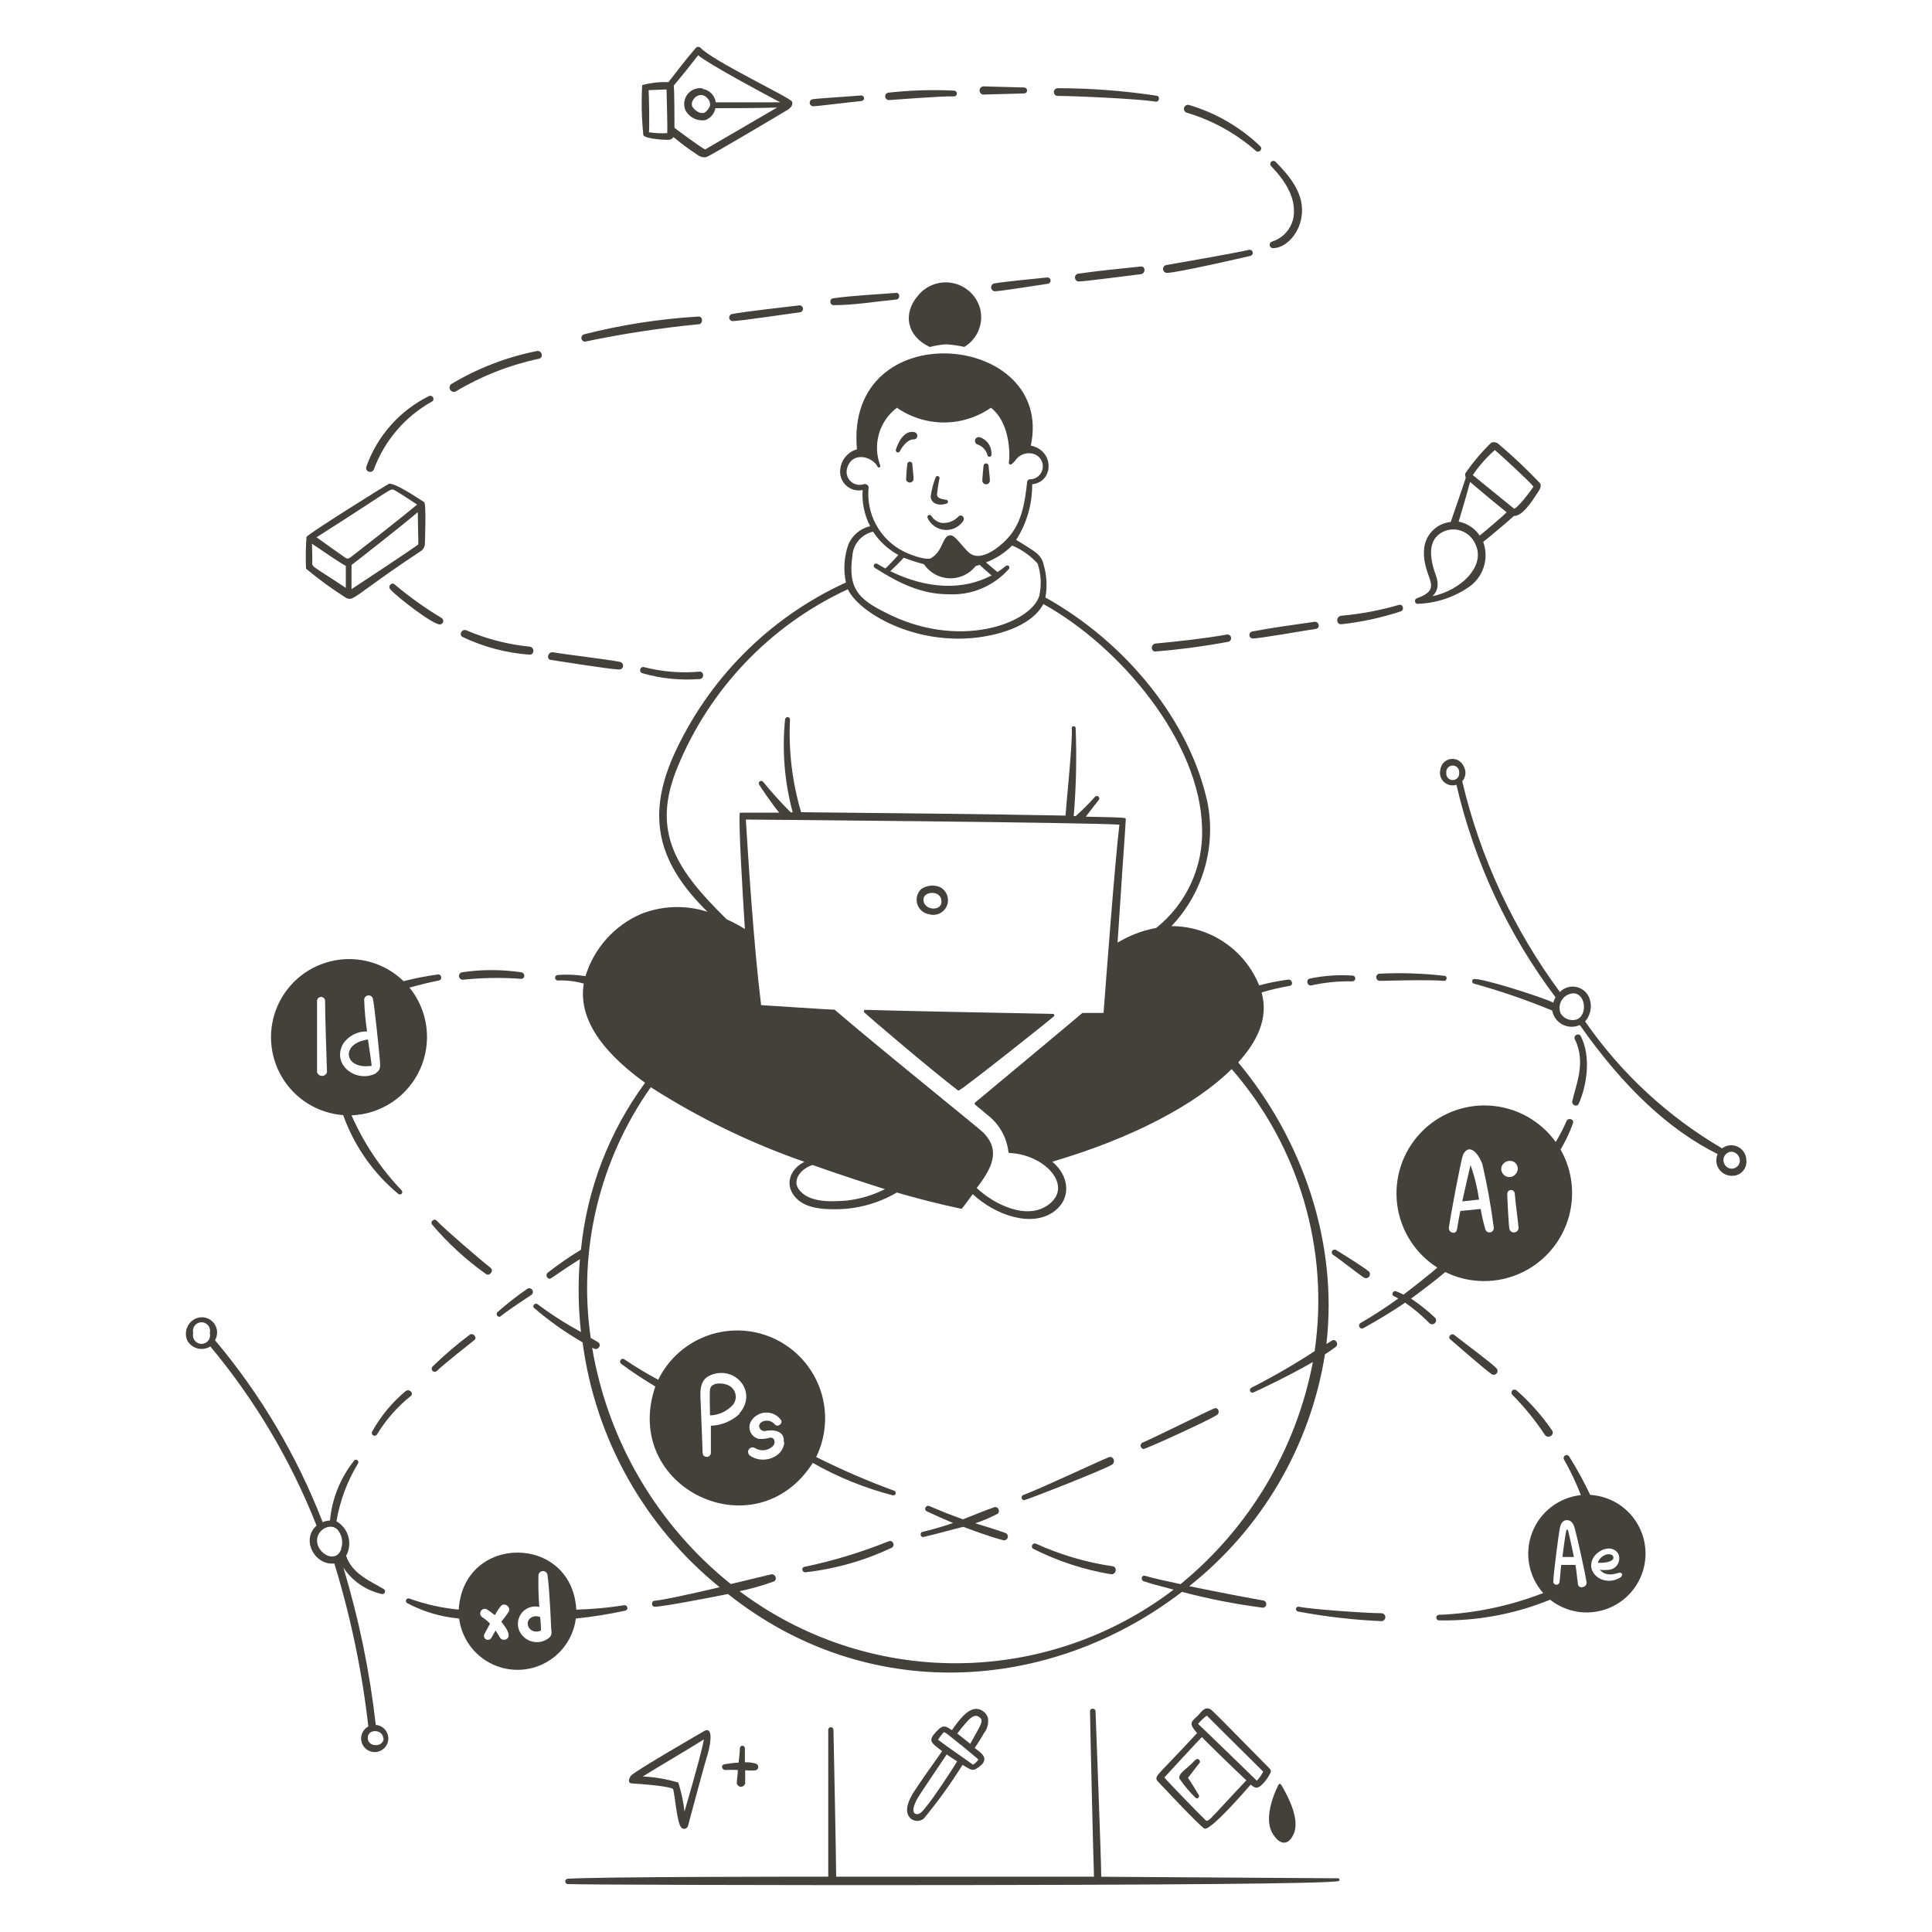 <svg width="396" height="396" viewBox="0 0 396 396" fill="none" xmlns="http://www.w3.org/2000/svg">
<path d="M190.417 187.387C191.141 187.608 191.922 187.548 192.604 187.219C193.286 186.89 193.819 186.316 194.096 185.611C194.374 184.907 194.375 184.123 194.101 183.418C193.826 182.712 193.295 182.136 192.615 181.804C192.002 181.563 191.34 181.473 190.685 181.542C190.031 181.611 189.402 181.836 188.853 182.2C188.436 182.582 188.136 183.075 187.987 183.62C187.838 184.166 187.845 184.742 188.008 185.284C188.172 185.825 188.484 186.31 188.91 186.682C189.336 187.054 189.858 187.298 190.417 187.387ZM189.288 184.338C189.288 182.675 192.595 182.477 192.912 184.338C193.526 186.932 189.189 186.773 189.288 184.338ZM188.1 60.667C185.051 64.251 185.784 68.865 190.575 71.122C191.66 70.842 192.766 70.657 193.882 70.567C195.154 70.651 196.418 70.829 197.664 71.102C198.985 70.308 200.012 69.106 200.59 67.678C201.169 66.249 201.268 64.671 200.871 63.182C200.503 61.887 199.783 60.718 198.792 59.806C197.801 58.894 196.577 58.274 195.256 58.014C193.935 57.754 192.567 57.864 191.304 58.332C190.041 58.8 188.933 59.608 188.1 60.667ZM186.992 95.04C186.968 94.923 186.905 94.818 186.813 94.743C186.721 94.667 186.606 94.626 186.487 94.626C186.368 94.626 186.252 94.667 186.16 94.743C186.068 94.818 186.005 94.923 185.982 95.04C185.835 96.143 185.749 97.254 185.724 98.367C185.776 98.525 185.877 98.663 186.012 98.761C186.147 98.859 186.31 98.911 186.477 98.911C186.644 98.911 186.806 98.859 186.941 98.761C187.076 98.663 187.177 98.525 187.229 98.367C187.328 98.03 186.992 95.377 186.992 95.04ZM202.614 95.397C202.591 95.28 202.528 95.174 202.435 95.099C202.343 95.023 202.228 94.982 202.109 94.982C201.99 94.982 201.874 95.023 201.782 95.099C201.69 95.174 201.627 95.28 201.604 95.397C201.604 95.674 201.267 98.347 201.366 98.723C201.418 98.881 201.519 99.019 201.654 99.117C201.789 99.215 201.952 99.268 202.119 99.268C202.286 99.268 202.448 99.215 202.583 99.117C202.718 99.019 202.819 98.881 202.871 98.723C202.97 98.347 202.614 95.694 202.614 95.397ZM187.13 88.526C184.754 88.328 183.665 92.011 183.626 92.169C183.591 92.282 183.604 92.404 183.659 92.508C183.715 92.612 183.81 92.689 183.923 92.724C184.035 92.758 184.157 92.746 184.261 92.69C184.365 92.634 184.443 92.539 184.477 92.427C184.596 92.129 185.863 89.971 187.348 90.05C188.1 90.11 188.477 88.625 187.13 88.526ZM203.208 92.704C203.171 92.006 202.922 91.336 202.494 90.784C202.066 90.232 201.479 89.824 200.812 89.615C200.612 89.562 200.4 89.591 200.222 89.695C200.044 89.799 199.914 89.97 199.862 90.169C199.809 90.369 199.838 90.581 199.942 90.759C200.046 90.938 200.216 91.067 200.416 91.12C200.903 91.293 201.338 91.584 201.684 91.968C202.03 92.352 202.275 92.816 202.396 93.317C202.428 93.425 202.5 93.516 202.599 93.57C202.697 93.624 202.813 93.636 202.921 93.605C203.028 93.573 203.119 93.5 203.173 93.402C203.227 93.303 203.239 93.188 203.208 93.08C203.208 93.08 203.247 92.862 203.208 92.704ZM194.04 103.217C194.12 103.191 194.189 103.141 194.238 103.073C194.286 103.006 194.313 102.925 194.313 102.841C194.313 102.758 194.286 102.677 194.238 102.609C194.189 102.541 194.12 102.491 194.04 102.465C193.13 102.287 192.06 102.227 192.06 101.336C192.165 100.225 192.337 99.121 192.575 98.03C192.586 97.931 192.562 97.832 192.506 97.75C192.451 97.668 192.368 97.609 192.272 97.583C192.177 97.556 192.075 97.565 191.985 97.607C191.896 97.649 191.824 97.722 191.783 97.812C191.291 99.089 190.945 100.417 190.754 101.772C190.793 102.96 192.06 103.851 194.04 103.217ZM196.515 105.811C196.08 106.283 195.544 106.652 194.949 106.892C194.353 107.131 193.711 107.236 193.07 107.197C192.631 107.124 192.212 106.959 191.84 106.713C191.468 106.468 191.152 106.147 190.912 105.772C190.857 105.669 190.763 105.593 190.652 105.56C190.541 105.526 190.42 105.538 190.318 105.593C190.216 105.649 190.139 105.742 190.106 105.854C190.072 105.965 190.085 106.085 190.14 106.187C190.456 106.874 190.953 107.462 191.576 107.89C192.199 108.318 192.927 108.569 193.681 108.618C194.436 108.667 195.189 108.511 195.862 108.167C196.535 107.822 197.103 107.303 197.505 106.663C197.763 106.009 197.05 105.336 196.515 105.811ZM196.298 223.463C196.347 223.497 196.406 223.515 196.466 223.515C196.526 223.515 196.585 223.497 196.634 223.463C198.753 222.136 214.692 209.464 215.999 208.336C216.042 208.295 216.073 208.243 216.086 208.185C216.099 208.127 216.095 208.067 216.074 208.011C216.053 207.956 216.015 207.908 215.966 207.874C215.918 207.84 215.86 207.822 215.801 207.821C215.801 207.821 183.131 207.187 177.369 206.989C177.032 206.989 176.973 207.346 177.151 207.504C178.2 208.534 190.853 219.285 196.298 223.463ZM265.122 375.982C266.607 372.953 263.835 367.864 262.588 365.805C262.564 365.755 262.526 365.713 262.478 365.683C262.431 365.653 262.376 365.638 262.321 365.638C262.265 365.638 262.21 365.653 262.163 365.683C262.116 365.713 262.078 365.755 262.053 365.805C261.044 367.785 258.925 372.973 260.945 375.962C262.311 378.18 264.053 378.339 265.122 375.982ZM144.54 354.697C144.342 354.816 129.849 363.152 129.294 364.003C128.74 364.855 128.76 365.488 129.512 365.548C135.452 365.924 137.729 366.419 137.967 366.696C138.343 368.023 138.759 373.408 139.551 374.478C139.635 374.609 139.756 374.714 139.898 374.779C140.041 374.844 140.199 374.866 140.354 374.843C140.509 374.82 140.654 374.753 140.771 374.649C140.889 374.546 140.974 374.41 141.016 374.26C141.848 371.131 144.461 361.39 144.976 359.786C145.491 358.182 146.362 354.044 144.54 354.697ZM144.263 356.559C144.065 357.865 143.115 361.647 140.303 371.309C140.071 369.294 139.646 367.305 139.036 365.37C136.667 364.661 134.22 364.242 131.75 364.122C135.828 361.588 140.105 359.152 144.204 356.559H144.263ZM154.777 362.875C154.94 362.859 155.092 362.789 155.209 362.674C155.326 362.56 155.4 362.408 155.418 362.246C155.437 362.083 155.399 361.92 155.311 361.782C155.223 361.644 155.091 361.54 154.935 361.489C154.203 361.275 153.441 361.181 152.678 361.211V358.34C152.678 358.204 152.624 358.073 152.527 357.977C152.431 357.88 152.3 357.826 152.163 357.826C152.027 357.826 151.896 357.88 151.799 357.977C151.703 358.073 151.649 358.204 151.649 358.34C151.649 359.37 151.47 360.32 151.391 361.291C150.461 361.291 149.53 361.469 148.56 361.608C147.59 361.746 148.005 362.855 148.718 362.796C149.556 362.746 150.395 362.746 151.233 362.796C151.233 363.667 151.055 364.597 151.015 365.488C151.046 365.694 151.15 365.882 151.308 366.018C151.466 366.154 151.668 366.229 151.876 366.229C152.085 366.229 152.286 366.154 152.444 366.018C152.602 365.882 152.706 365.694 152.738 365.488V362.855C153.416 362.905 154.097 362.912 154.777 362.875ZM202.475 352.044C202.306 351.546 201.991 351.109 201.571 350.792C201.15 350.474 200.645 350.289 200.119 350.262C198.297 350.262 196.595 352.5 195.149 354.578H195.011C193.605 353.589 193.169 353.589 191.862 354.974C190.12 356.855 190.853 357.192 193.11 358.934C191.585 361.053 187.744 366.518 187.17 367.508C186.596 368.498 184.913 371.29 186.774 372.834C187.156 373.108 187.618 373.246 188.088 373.228C188.557 373.21 189.007 373.037 189.368 372.735C192.243 369.248 194.889 365.577 197.288 361.746C199.268 362.934 199.426 363.172 200.97 361.904C201.195 361.758 201.382 361.562 201.52 361.333C201.657 361.103 201.74 360.845 201.762 360.578C201.762 359.608 200.594 358.934 199.782 358.281C200.475 357.271 201.089 356.301 201.644 355.291C202.011 354.844 202.276 354.321 202.42 353.76C202.564 353.199 202.582 352.613 202.475 352.044ZM196.218 355.311C196.874 354.424 197.575 353.572 198.317 352.757C199.287 351.707 200 351.45 200.654 351.905C201.762 352.638 201.149 353.292 198.872 357.43L196.218 355.311ZM187.803 371.824C186.675 371.567 187.407 369.844 187.942 368.815C188.477 367.785 192.496 361.964 194.04 359.608C194.654 360.043 195.684 360.716 196.179 361.013C194.832 363.31 191.011 368.934 190.239 369.805C189.467 370.676 188.754 372.042 187.803 371.824ZM193.446 355.034L193.763 355.153C194.08 355.271 200.535 360.538 200.535 360.657C200.247 361.084 199.868 361.442 199.426 361.706C198.674 361.112 194.001 357.944 192.258 356.578C192.621 356.039 193.018 355.523 193.446 355.034ZM237.125 364.914C237.125 364.914 246.114 374.557 246.906 374.814C248.233 375.171 255.401 366.894 256.351 365.785C257.282 366.577 257.757 366.716 258.806 365.666C259.455 364.988 259.996 364.213 260.41 363.37C260.479 363.239 260.505 363.09 260.484 362.944C260.462 362.798 260.395 362.663 260.291 362.558C250.213 352.341 248.411 350.44 247.995 350.282C246.689 349.728 246.015 351.331 245.243 351.905C244.174 352.935 243.6 353.252 245.362 355.232C237.323 363.944 236.69 363.884 237.125 364.914ZM245.6 353.291C246.127 352.683 246.718 352.132 247.362 351.648C247.362 351.648 253.302 357.588 258.925 363.132C258.565 363.803 258.127 364.427 257.618 364.993C257.4 364.775 245.916 353.628 245.52 353.291H245.6ZM255.5 364.874C246.867 374.022 247.738 373.666 246.827 372.794C246.293 372.339 239.66 365.508 238.65 364.34C239.363 363.548 245.936 356.42 246.372 356.024C246.273 356.103 254.074 363.647 255.42 364.874H255.5Z" fill="#44403C"/>
<path d="M245.045 360.697C243.065 362.796 241.52 363.409 241.738 364.538C242.705 365.971 243.82 367.298 245.065 368.498C245.141 368.56 245.235 368.594 245.333 368.596C245.431 368.598 245.527 368.566 245.605 368.506C245.682 368.447 245.738 368.363 245.762 368.268C245.786 368.173 245.778 368.073 245.738 367.983C245.738 367.983 244.174 365.31 243.501 364.419C243.659 364.221 245.342 361.964 245.797 361.449C245.897 361.349 245.953 361.214 245.953 361.073C245.953 360.932 245.897 360.797 245.797 360.697C245.698 360.597 245.562 360.541 245.421 360.541C245.28 360.541 245.145 360.597 245.045 360.697Z" fill="#44403C"/>
<path d="M274.269 384.991L225.72 384.675C225.72 381.289 224.631 353.173 224.551 350.777C224.551 350.044 223.383 350.044 223.423 350.777C223.423 352.757 224.136 382.813 224.235 384.655H171.388C171.388 381.447 170.874 356.281 170.834 354.559C170.834 354.417 170.778 354.281 170.677 354.181C170.577 354.08 170.441 354.024 170.299 354.024C170.158 354.024 170.022 354.08 169.921 354.181C169.821 354.281 169.765 354.417 169.765 354.559V384.655C165.646 384.655 122.245 384.655 116.305 385.09C116.178 385.115 116.064 385.182 115.982 385.282C115.9 385.381 115.855 385.506 115.855 385.635C115.855 385.764 115.9 385.889 115.982 385.988C116.064 386.087 116.178 386.155 116.305 386.179C121.591 386.417 269.517 386.694 274.368 385.566C274.432 385.541 274.486 385.495 274.52 385.435C274.554 385.375 274.566 385.306 274.555 385.238C274.543 385.17 274.508 385.108 274.456 385.064C274.404 385.019 274.338 384.993 274.269 384.991ZM131.868 27.72C132.323 28.512 136.956 28.77 137.372 28.611C137.645 28.515 137.881 28.335 138.045 28.096C139.616 29.406 141.262 30.623 142.975 31.74C143.22 31.937 143.503 32.081 143.806 32.163C144.11 32.245 144.427 32.263 144.738 32.215C145.569 31.977 161.191 22.671 161.429 22.513C162.459 21.879 162.478 21.246 162.34 20.83C162.043 20.018 146.084 12.534 143.53 9.742C143.456 9.688 143.372 9.65 143.283 9.629C143.194 9.608 143.102 9.604 143.012 9.619C142.922 9.634 142.835 9.666 142.758 9.715C142.68 9.763 142.613 9.826 142.56 9.9C140.58 12.177 138.817 14.514 137.016 16.83C135.201 16.774 133.388 16.974 131.63 17.424C131.436 20.857 131.515 24.3 131.868 27.72ZM145.47 21.78C145.268 22.333 144.884 22.801 144.381 23.107C143.391 23.443 142.401 22.513 142.065 22.097C140.976 20.83 143.451 18.137 145.094 20.256C145.299 20.47 145.443 20.736 145.509 21.025C145.575 21.315 145.562 21.617 145.47 21.899V21.78ZM144.045 18.117C143.452 18.013 142.842 18.076 142.283 18.298C141.724 18.52 141.238 18.893 140.878 19.376C140.519 19.858 140.301 20.431 140.248 21.031C140.195 21.63 140.31 22.232 140.58 22.77C140.984 23.435 141.575 23.966 142.279 24.297C142.983 24.628 143.77 24.745 144.54 24.631C145.071 24.437 145.544 24.11 145.911 23.679C146.279 23.249 146.529 22.732 146.638 22.176C148.816 22.176 156.301 22.176 159.291 22.038L144.54 30.631C143.708 30.274 138.837 26.671 138.243 26.196C138.243 25.107 138.243 18.592 138.105 17.543C139.768 15.563 141.471 13.444 143.094 11.326C145.51 13.306 156.657 19.246 159.924 20.968H146.698C146.612 20.287 146.306 19.652 145.828 19.159C145.349 18.666 144.723 18.342 144.045 18.236V18.117ZM132.957 18.474L136.62 18.335C136.62 18.949 136.857 26.255 136.758 27.285C135.508 27.367 134.253 27.307 133.016 27.106C133.135 25.74 133.036 20.137 132.957 18.592V18.474ZM70.963 122.562C71.171 122.682 71.406 122.745 71.646 122.745C71.886 122.745 72.121 122.682 72.329 122.562C73.893 121.79 77.002 119.077 86.07 113.078C86.336 112.933 86.566 112.73 86.741 112.483C86.916 112.235 87.032 111.951 87.08 111.652C87.08 111.652 87.417 103.198 86.941 102.921C85.417 101.97 81.001 98.961 79.734 99.159C79.576 99.159 62.865 109.573 62.825 110.068C62.66 112.229 62.626 114.398 62.726 116.563C65.338 118.74 68.089 120.744 70.963 122.562ZM63.934 111.435C65.458 112.464 69.715 115.395 70.884 115.989V120.503C63.478 115.553 63.954 116.385 64.013 114.919C64.033 114.108 63.973 112.207 63.934 111.435ZM71.695 114.345C71.569 114.438 71.417 114.489 71.26 114.489C71.103 114.489 70.95 114.438 70.824 114.345C70.507 114.147 66.072 110.979 64.884 110.128C80.447 100.228 79.893 100.109 80.724 100.406C81.12 100.564 82.981 101.752 85.496 103.416C82.526 105.95 71.992 114.147 71.695 114.345ZM85.555 111.712C85.14 112.108 74.428 119.216 72.052 120.76V115.81C73.458 114.741 82.744 107.455 85.635 104.98C85.714 111.514 85.833 111.514 85.654 111.712H85.555ZM290.426 123.77C294.124 123.684 297.721 122.551 300.801 120.503C302.338 119.535 303.495 118.068 304.079 116.349C304.662 114.63 304.638 112.762 304.009 111.058C305.316 110.068 309.493 106.524 310.305 105.752C311.988 105.851 313.948 102.861 314.998 101.238C315.433 100.564 316.008 99.871 315.711 99.099C313.038 96.27 310.208 93.593 307.236 91.08C307.037 90.87 306.78 90.725 306.497 90.665C306.214 90.605 305.919 90.632 305.652 90.744C303.68 92.655 301.903 94.758 300.346 97.02C300.277 97.313 300.312 97.621 300.445 97.891C300.445 98.03 297.693 106.009 297.356 106.98C295.874 107.129 294.498 107.816 293.488 108.91C292.478 110.004 291.903 111.431 291.871 112.92C291.634 118.701 296.208 120.562 290.248 122.701C290.165 122.772 290.102 122.863 290.065 122.965C290.028 123.068 290.018 123.178 290.036 123.286C290.054 123.393 290.099 123.494 290.167 123.579C290.236 123.664 290.325 123.73 290.426 123.77ZM301.87 97.377C303.157 95.487 304.673 93.764 306.385 92.248C307.454 93.1 313.632 98.802 314.305 99.733C313.81 100.584 311.038 104.188 310.345 104.267C310.285 104.208 302.128 97.614 301.87 97.377ZM303.296 109.771C302.287 108.292 300.737 107.268 298.98 106.92C299.376 105.594 300.821 100.743 301.316 98.782C302.821 100.069 306.543 103.198 308.82 105C307.929 105.891 304.563 108.762 303.296 109.771ZM293.594 122.206C295.138 120.8 294.762 118.959 294.049 117.196C292.782 113.236 293.158 110.682 295.277 109.276C295.824 108.93 296.434 108.695 297.073 108.587C297.711 108.479 298.365 108.499 298.995 108.647C299.626 108.794 300.221 109.066 300.745 109.446C301.269 109.826 301.712 110.307 302.049 110.86C305.177 115.791 299.316 121.077 293.594 122.206ZM166.636 21.78C167.448 21.78 172.2 21.166 176.536 20.711C176.689 20.711 176.835 20.651 176.942 20.543C177.05 20.435 177.111 20.289 177.111 20.137C177.111 19.985 177.05 19.838 176.942 19.731C176.835 19.623 176.689 19.563 176.536 19.563C174.913 19.721 167.29 20.176 166.458 20.355C166.298 20.408 166.16 20.516 166.07 20.659C165.98 20.802 165.942 20.972 165.963 21.14C165.984 21.308 166.063 21.464 166.185 21.581C166.308 21.697 166.468 21.768 166.636 21.78ZM182.16 20.513C182.694 20.513 193.208 19.642 195.525 19.761C196.297 19.761 196.356 18.632 195.525 18.573C190.999 18.352 186.463 18.498 181.962 19.008C181.791 19.064 181.644 19.178 181.549 19.331C181.453 19.483 181.413 19.664 181.437 19.843C181.46 20.021 181.545 20.186 181.677 20.308C181.809 20.431 181.98 20.503 182.16 20.513ZM201.484 19.384L210.018 19.147C210.16 19.121 210.288 19.047 210.38 18.936C210.472 18.826 210.522 18.687 210.522 18.543C210.522 18.399 210.472 18.26 210.38 18.15C210.288 18.039 210.16 17.965 210.018 17.939L201.524 17.701C201.322 17.727 201.136 17.825 201 17.976C200.863 18.127 200.786 18.322 200.781 18.526C200.776 18.729 200.844 18.928 200.974 19.085C201.103 19.243 201.284 19.349 201.484 19.384ZM216.81 19.662C220.453 19.662 233.6 20.275 236.808 20.83C237.6 20.988 237.877 19.761 237.085 19.622C230.368 18.601 223.584 18.084 216.79 18.078C216.58 18.08 216.379 18.166 216.233 18.317C216.086 18.467 216.005 18.669 216.008 18.88C216.01 19.09 216.096 19.29 216.247 19.437C216.397 19.583 216.6 19.664 216.81 19.662ZM243.203 23.087C248.445 24.637 253.288 27.306 257.4 30.908C258.033 31.482 258.924 30.552 258.31 29.977C254.157 25.999 249.103 23.084 243.579 21.483C243.379 21.465 243.18 21.519 243.017 21.636C242.854 21.754 242.739 21.926 242.693 22.121C242.647 22.317 242.674 22.522 242.767 22.7C242.861 22.877 243.016 23.015 243.203 23.087ZM260.766 49.5C260.601 49.54 260.458 49.639 260.361 49.778C260.265 49.916 260.222 50.085 260.242 50.253C260.261 50.421 260.341 50.576 260.467 50.689C260.592 50.802 260.755 50.865 260.924 50.866C263.538 50.866 266.607 47.817 266.864 43.6C267.121 39.382 264.231 35.997 261.459 33.165C261.34 33.044 261.179 32.975 261.01 32.974C260.841 32.972 260.678 33.037 260.558 33.155C260.437 33.273 260.368 33.435 260.366 33.604C260.364 33.773 260.43 33.935 260.548 34.056C263.676 37.303 265.201 40.273 265.221 43.164C265.273 44.562 264.866 45.939 264.061 47.083C263.257 48.228 262.099 49.077 260.766 49.5ZM239.164 55.935C241.144 55.935 254.192 52.945 256.35 52.431C256.501 52.381 256.628 52.276 256.705 52.137C256.783 51.998 256.805 51.834 256.768 51.68C256.73 51.525 256.636 51.39 256.503 51.302C256.371 51.214 256.21 51.178 256.053 51.203C253.103 51.876 242.688 53.698 239.025 54.331C238.833 54.374 238.662 54.485 238.546 54.643C238.429 54.802 238.374 54.998 238.391 55.194C238.408 55.39 238.496 55.574 238.638 55.71C238.78 55.846 238.967 55.926 239.164 55.935ZM233.798 54.628C229.581 55.084 225.165 55.48 220.908 56.113C220.729 56.167 220.574 56.281 220.469 56.435C220.364 56.59 220.316 56.776 220.332 56.962C220.349 57.148 220.429 57.323 220.559 57.457C220.689 57.591 220.861 57.676 221.047 57.697C222.255 57.697 231.917 56.43 233.857 56.193C234.867 56.054 234.808 54.49 233.798 54.628ZM203.94 59.697C205.088 59.697 213.008 58.41 214.849 58.153C215.004 58.114 215.139 58.02 215.229 57.889C215.319 57.757 215.358 57.597 215.338 57.439C215.319 57.281 215.242 57.136 215.123 57.03C215.004 56.925 214.85 56.866 214.691 56.866C212.275 57.143 206.157 57.678 203.781 58.093C203.588 58.137 203.417 58.249 203.301 58.41C203.184 58.571 203.131 58.768 203.151 58.965C203.17 59.163 203.261 59.346 203.406 59.481C203.552 59.616 203.741 59.693 203.94 59.697ZM170.893 62.548C175.131 62.548 179.467 61.796 183.664 61.4C184.536 61.4 184.536 59.955 183.664 60.034C179.447 60.37 175.032 60.549 170.775 61.143C169.923 61.242 170.022 62.548 170.893 62.548ZM150.024 64.37C149.85 64.411 149.697 64.514 149.594 64.66C149.491 64.806 149.445 64.985 149.465 65.163C149.484 65.34 149.568 65.505 149.7 65.625C149.832 65.745 150.004 65.813 150.183 65.815C151.529 65.815 162.399 64.212 164.043 63.994C164.216 63.953 164.367 63.849 164.468 63.702C164.568 63.556 164.61 63.377 164.585 63.2C164.56 63.024 164.471 62.864 164.334 62.751C164.197 62.637 164.022 62.579 163.845 62.588C161.251 62.905 152.222 63.915 150.024 64.37ZM119.869 70.033C127.553 68.42 135.319 67.231 143.134 66.469C144.163 66.469 144.124 64.786 143.134 64.885C135.222 65.356 127.372 66.576 119.691 68.528C119.52 68.583 119.374 68.695 119.278 68.846C119.181 68.996 119.14 69.176 119.161 69.354C119.182 69.531 119.264 69.696 119.393 69.82C119.522 69.944 119.69 70.019 119.869 70.033ZM93.376 80.25C98.656 77.086 104.423 74.818 110.444 73.537C111.493 73.32 111.078 71.736 110.048 71.953C103.848 73.184 97.907 75.475 92.485 78.725C92.316 78.858 92.2 79.048 92.159 79.259C92.118 79.471 92.156 79.69 92.265 79.876C92.374 80.063 92.546 80.203 92.751 80.272C92.955 80.34 93.177 80.332 93.376 80.25ZM76.645 96.169C78.831 90.283 83.043 85.369 88.525 82.309C89.258 81.913 88.644 80.824 87.892 81.2C81.922 84.167 77.337 89.335 75.101 95.614C74.725 96.723 76.269 97.159 76.645 96.169ZM80.962 119.85C80.368 119.176 79.417 120.107 79.972 120.76C81.358 122.364 88.664 127.987 90.149 127.987C90.305 127.986 90.456 127.934 90.579 127.838C90.702 127.743 90.791 127.61 90.831 127.46C90.872 127.309 90.862 127.149 90.803 127.005C90.744 126.861 90.64 126.74 90.505 126.661C87.147 124.65 83.955 122.372 80.962 119.85ZM108.563 132.541C104.094 132.1 99.719 130.971 95.594 129.195C94.683 128.799 93.931 130.146 94.861 130.581C99.148 132.612 103.773 133.834 108.504 134.185C109.593 134.244 109.593 132.66 108.563 132.541ZM112.86 135.254C115.156 135.591 124.522 137.115 126.898 137.234C127.095 137.24 127.286 137.172 127.436 137.044C127.586 136.916 127.682 136.737 127.707 136.542C127.732 136.346 127.683 136.149 127.57 135.988C127.457 135.826 127.288 135.713 127.096 135.67C124.819 135.195 115.533 134.086 113.236 133.69C112.305 133.67 111.929 135.096 112.86 135.254ZM143.371 137.67C139.53 138.011 135.659 137.689 131.927 136.719C131.772 136.702 131.615 136.74 131.486 136.828C131.357 136.916 131.263 137.047 131.222 137.198C131.182 137.349 131.196 137.51 131.264 137.651C131.331 137.792 131.447 137.904 131.59 137.967C135.444 139.089 139.47 139.499 143.47 139.174C144.361 139.075 144.342 137.61 143.371 137.67ZM274.962 127.948C279.089 127.496 283.157 126.613 287.1 125.314C287.931 125.037 287.575 123.73 286.723 123.988C282.877 125.106 278.932 125.848 274.942 126.205C273.794 126.324 273.814 128.047 274.962 127.948ZM256.588 129.453C256.428 129.504 256.291 129.608 256.199 129.748C256.107 129.887 256.065 130.055 256.082 130.221C256.098 130.388 256.171 130.544 256.288 130.664C256.405 130.783 256.56 130.859 256.726 130.878C258.172 130.878 268.052 129.136 269.735 128.898C270.705 128.72 270.329 127.314 269.398 127.453C264.29 128.185 260.488 128.7 256.588 129.453ZM251.46 130.066C246.529 130.938 241.56 131.452 236.847 131.908C235.818 132.027 235.857 133.611 236.847 133.531C241.835 133.13 246.798 132.469 251.717 131.551C251.814 131.534 251.908 131.499 251.991 131.446C252.075 131.393 252.147 131.324 252.204 131.243C252.261 131.162 252.302 131.071 252.324 130.974C252.345 130.878 252.348 130.778 252.331 130.68C252.314 130.583 252.278 130.489 252.225 130.406C252.172 130.322 252.103 130.25 252.022 130.193C251.941 130.136 251.85 130.095 251.754 130.074C251.657 130.052 251.557 130.049 251.46 130.066ZM106.801 200.634C107.672 200.634 107.712 199.406 106.801 199.287C102.784 198.689 98.7 198.689 94.683 199.287C94.493 199.329 94.326 199.441 94.215 199.601C94.104 199.762 94.057 199.958 94.085 200.15C94.112 200.343 94.212 200.519 94.363 200.641C94.514 200.764 94.707 200.825 94.901 200.812C98.854 200.399 102.837 200.34 106.801 200.634ZM282.605 199.584C282.441 199.636 282.299 199.742 282.204 199.886C282.108 200.029 282.065 200.201 282.081 200.373C282.098 200.544 282.172 200.705 282.293 200.828C282.413 200.951 282.572 201.029 282.744 201.049C282.942 201.049 293.376 200.752 295.891 201.049C296.564 201.148 296.782 200.119 296.109 200.02C291.628 199.497 287.11 199.351 282.605 199.584ZM277.2 201.148C277.357 201.148 277.508 201.086 277.62 200.974C277.731 200.863 277.794 200.712 277.794 200.554C277.794 200.397 277.731 200.246 277.62 200.134C277.508 200.023 277.357 199.96 277.2 199.96C274.281 199.771 271.351 199.977 268.488 200.574C267.636 200.752 267.874 202 268.686 202C271.478 201.37 274.338 201.084 277.2 201.148ZM322.264 225.72C322.106 226.512 323.254 227.007 323.591 226.235C325.294 222.394 326.145 216.513 324.007 212.375C323.591 211.583 322.403 212.256 322.799 213.048C325.195 217.8 322.898 222.651 322.264 225.72ZM83.16 285.12C80.374 287.435 78.044 290.248 76.289 293.416C76.25 293.481 76.224 293.553 76.213 293.628C76.202 293.703 76.206 293.78 76.224 293.853C76.261 294.002 76.356 294.13 76.487 294.208C76.618 294.287 76.775 294.311 76.924 294.273C77.073 294.236 77.2 294.142 77.279 294.01C79.091 291.025 81.409 288.378 84.13 286.189C84.922 285.615 83.952 284.586 83.16 285.12ZM96.386 273.498C93.673 275.527 91.094 277.73 88.664 280.091C88.546 280.212 88.481 280.375 88.482 280.543C88.484 280.712 88.553 280.874 88.674 280.992C88.795 281.11 88.957 281.175 89.126 281.173C89.295 281.172 89.457 281.103 89.575 280.982C90.684 279.814 96.643 275.161 97.237 274.666C97.831 274.171 97.119 273.24 96.386 273.498ZM102.326 269.894C102.742 269.894 101.514 270.29 108.9 265.419C109.054 265.313 109.162 265.152 109.205 264.97C109.247 264.788 109.22 264.596 109.128 264.432C109.036 264.269 108.887 264.146 108.709 264.087C108.532 264.027 108.338 264.037 108.167 264.112C105.985 265.6 103.902 267.227 101.93 268.983C101.863 269.062 101.82 269.158 101.805 269.26C101.791 269.362 101.804 269.467 101.846 269.561C101.887 269.656 101.954 269.737 102.038 269.796C102.123 269.855 102.223 269.889 102.326 269.894Z" fill="#44403C"/>
<path d="M112.444 262.053C112.959 262.271 112.622 262.053 118.859 258.093C118.457 263.065 118.53 268.064 119.077 273.022C115.987 271.343 113.023 269.444 110.206 267.34C109.672 266.924 108.959 267.676 109.513 268.132C112.59 270.768 115.904 273.115 119.413 275.141C122.009 294.852 132.064 312.816 147.51 325.334C140.421 326.997 135.946 327.928 134.204 328.106C133.452 328.106 133.452 329.334 134.204 329.334C135.927 329.334 146.896 327.195 149.212 326.72C177.645 349.351 215.028 347.134 242.272 326.284C247.727 327.726 253.269 328.811 258.865 329.532C259.038 329.518 259.202 329.446 259.328 329.325C259.454 329.205 259.534 329.045 259.555 328.872C259.576 328.699 259.537 328.524 259.443 328.378C259.35 328.231 259.208 328.121 259.043 328.066C256.588 327.651 249.697 326.344 243.757 325.116C258.654 313.319 268.581 296.361 271.576 277.596C272.329 277.121 273.061 276.606 273.774 276.072C274.487 275.537 273.774 274.29 273.002 274.785L271.873 275.478C274.289 254.45 266.884 233.502 253.796 217.761C257.518 213.662 260.112 208.811 258.588 203.425C260.464 202.853 262.375 202.404 264.31 202.079C265.181 201.96 264.864 200.673 264.033 200.792C262.027 201.048 260.042 201.445 258.093 201.98C256.646 198.394 254.163 195.322 250.96 193.156C247.757 190.99 243.981 189.83 240.114 189.823C243.277 186.498 245.598 182.463 246.883 178.058C248.168 173.652 248.379 169.003 247.5 164.499C243.837 147.669 230.749 131.67 214.275 122.463C214.679 120.235 214.557 117.943 213.919 115.771C213.483 113.791 212.176 113.118 210.652 112.128C209.86 111.613 209.107 111.138 208.276 110.662C210.461 107.263 211.603 103.298 211.563 99.258C216.018 98.822 216.176 92.328 211.285 91.338C216.255 68.013 173.111 64.053 175.645 92.09C174.767 92.341 173.979 92.841 173.378 93.529C172.777 94.218 172.389 95.066 172.26 95.971C172.142 96.591 172.18 97.231 172.368 97.833C172.557 98.435 172.891 98.982 173.342 99.424C173.792 99.867 174.344 100.191 174.95 100.369C175.555 100.548 176.196 100.574 176.814 100.446C176.632 103.009 177.167 105.573 178.358 107.851C177.367 108.078 176.445 108.538 175.667 109.192C174.889 109.846 174.278 110.676 173.883 111.613C173.005 114.112 172.834 116.804 173.388 119.394C157.647 126.575 145.062 139.245 137.986 155.034C132.382 167.805 135.115 177.151 145.015 186.892C140.581 185.463 135.79 185.609 131.452 187.308C128.731 188.478 126.298 190.227 124.322 192.432C122.346 194.638 120.873 197.247 120.007 200.079C118.103 199.775 116.169 199.695 114.246 199.842C114.114 199.866 113.995 199.936 113.91 200.039C113.824 200.142 113.778 200.272 113.778 200.406C113.778 200.54 113.824 200.669 113.91 200.772C113.995 200.875 114.114 200.945 114.246 200.97C116.07 200.893 117.894 201.106 119.651 201.604C118.285 209.94 125.353 216.988 132.224 221.938C124.85 231.956 120.309 243.775 119.077 256.153C116.753 257.569 114.512 259.116 112.365 260.786C112.252 260.853 112.159 260.95 112.098 261.066C112.036 261.182 112.008 261.313 112.016 261.444C112.024 261.575 112.069 261.701 112.144 261.809C112.22 261.916 112.323 262.001 112.444 262.053ZM199.98 116.028L200.811 115.771C201.267 116.246 202.494 117.315 203.247 117.949C197.366 121.038 190.08 120.78 182.476 117.078C183.328 116.305 184.714 114.9 185.229 114.306C186.59 114.827 187.978 115.276 189.387 115.652C189.965 116.509 190.737 117.217 191.641 117.718C192.545 118.22 193.554 118.5 194.587 118.537C195.62 118.573 196.647 118.365 197.584 117.929C198.522 117.493 199.342 116.842 199.98 116.028ZM184.14 113.751C183.466 114.504 181.962 116.107 181.467 116.523C180.912 116.22 180.358 115.903 179.803 115.573C179.696 115.507 179.566 115.487 179.444 115.517C179.321 115.546 179.216 115.624 179.15 115.731C179.084 115.839 179.064 115.968 179.094 116.091C179.124 116.213 179.201 116.319 179.308 116.385C184.12 119.473 188.812 121.81 194.495 121.81C196.797 121.919 199.095 121.511 201.219 120.617C203.343 119.723 205.24 118.365 206.771 116.642C206.852 116.558 206.897 116.445 206.895 116.328C206.893 116.211 206.845 116.1 206.761 116.018C206.677 115.937 206.564 115.892 206.447 115.894C206.33 115.896 206.219 115.944 206.137 116.028C205.601 116.471 205.039 116.88 204.454 117.256C203.92 116.8 202.692 115.81 202.098 115.276C204.113 114.515 205.942 113.334 207.464 111.811C209.444 112.651 211.22 113.907 212.671 115.494C213.399 117.651 213.515 119.967 213.008 122.186C211.186 127.809 196.455 133.373 181.328 125.473C176.002 122.8 173.764 120.602 174.715 113.949C174.786 112.773 175.237 111.652 176.002 110.755C176.766 109.859 177.802 109.235 178.952 108.979C180.256 110.977 182.04 112.618 184.14 113.751ZM200.257 130.68C203.484 130.284 211.147 128.819 213.859 123.81C229.6 132.522 246.015 152.005 246.391 169.765C246.526 173.669 245.746 177.55 244.113 181.098C242.48 184.646 240.039 187.763 236.986 190.199C234.185 190.714 231.502 191.734 229.066 193.209C230.808 166.3 230.868 167.924 230.67 167.726C230.472 167.528 227.462 167.508 222.552 167.389C223.165 166.617 224.809 164.439 225.185 164.004C225.277 163.906 225.326 163.777 225.323 163.643C225.319 163.509 225.262 163.383 225.165 163.291C225.068 163.199 224.938 163.149 224.805 163.153C224.671 163.157 224.544 163.213 224.452 163.311C223.202 164.698 221.88 166.02 220.492 167.271H220.077C220.582 161.265 220.714 155.235 220.473 149.213C220.473 148.738 219.641 148.738 219.681 149.213C219.879 152.044 218.552 164.736 218.394 167.172C203.643 166.875 179.051 166.617 164.201 166.479C162.381 160.322 161.611 153.903 161.924 147.49C161.924 146.817 160.974 146.817 160.914 147.49C160.274 153.869 160.804 160.31 162.478 166.498H162.063C160.079 164.515 158.195 162.433 156.42 160.261C156.348 160.162 156.241 160.093 156.121 160.068C156.001 160.043 155.876 160.063 155.77 160.125C155.665 160.186 155.585 160.285 155.548 160.402C155.51 160.518 155.518 160.645 155.568 160.756C155.786 161.172 158.162 164.716 159.726 166.578H152.044C151.47 166.578 151.648 166.578 151.608 167.033C151.41 169.27 152.123 181.626 152.677 190.417C151.483 189.672 150.24 189.011 148.955 188.437C138.758 178.418 133.333 170.617 138.877 157.232C145.495 141.111 157.965 128.09 173.784 120.78C176.002 125.512 187.268 132.225 200.257 130.68ZM152.875 167.983C155.133 167.983 224.591 168.597 229.442 169.033C228.511 176.834 226.789 199.881 226.195 207.623H221.859C219.403 209.742 201.187 224.869 199.881 225.978C199.425 226.334 200.257 226.631 202.217 228.393C203.45 229.298 204.484 230.447 205.253 231.769C206.023 233.091 206.513 234.557 206.692 236.076C206.697 236.146 206.728 236.211 206.78 236.259C206.831 236.307 206.899 236.333 206.969 236.333C214.018 236.63 219.978 242.907 215.087 246.787C210.592 250.351 203.643 246.787 200.197 243.501C203.306 239.442 205.128 235.897 201.643 232.234C201.227 231.799 196.752 228.156 191.07 223.522C169.547 205.96 171.27 206.95 170.992 206.95C169.884 206.95 158.122 206.138 156.004 206.019C154.44 193.347 153.291 174.834 152.875 167.983ZM173.586 246.075C170.676 246.292 165.785 246.669 163.686 243.718C162.32 241.738 164.359 239.422 166.557 238.788C171.369 240.531 178.932 242.966 181.387 243.738C178.945 244.97 176.304 245.76 173.586 246.075ZM163.29 245.679C165.27 247.659 168.636 247.896 171.329 247.857C175.723 247.835 180.032 246.653 183.823 244.431C188.159 245.698 192.456 246.787 196.93 247.738C196.984 247.756 197.042 247.756 197.096 247.739C197.149 247.721 197.196 247.686 197.227 247.639C197.98 246.708 198.712 245.659 199.386 244.768C203.94 249.005 211.543 251.797 216.216 248.193C219.661 245.52 219.126 240.946 215.681 238.115C232.075 233.304 245.124 226.393 252.45 219.127C259.287 226.967 264.347 236.193 267.283 246.173C270.219 256.153 270.961 266.649 269.458 276.943C265.275 279.679 260.946 282.184 256.489 284.447C256.381 284.502 256.296 284.593 256.246 284.703C256.196 284.813 256.186 284.937 256.215 285.054C256.245 285.172 256.314 285.275 256.41 285.348C256.507 285.421 256.625 285.46 256.746 285.457C257.004 285.457 264.924 281.635 269.101 279.16C265.682 297.053 256.08 313.173 241.975 324.7C238.788 324.027 236.035 323.394 234.729 322.998C234.016 322.76 233.699 323.829 234.392 324.087C235.6 324.522 237.857 325.136 240.55 325.829C227.778 335.561 212.179 340.858 196.122 340.915C180.065 340.972 164.429 335.786 151.588 326.146C153.962 325.65 156.297 324.988 158.578 324.166C159.449 323.79 158.914 322.503 158.023 322.701L149.787 324.681C134.696 312.568 124.584 295.332 121.374 276.25L121.77 276.428C122.68 276.824 123.393 275.577 122.542 275.082L121.077 274.23C118.458 256.158 122.866 237.77 133.392 222.849C143.253 229.158 153.819 234.288 164.874 238.135C161.746 239.719 160.696 243.124 163.29 245.679ZM210.533 98.743C210.117 102.703 209.523 106.663 207.068 109.712C205.722 111.395 202.851 113.89 200.494 113.949C198.93 113.949 198.376 113.038 197.366 111.969C196.039 110.425 195.386 109.613 194.673 109.732C193.089 109.93 193.366 112.92 190.832 114.405C190.06 114.84 187.367 114.068 185.308 113.078C182.894 111.881 180.904 109.974 179.605 107.613C178.306 105.253 177.761 102.551 178.041 99.871C178.041 99.396 177.348 99.099 177.071 99.238C176.641 99.387 176.179 99.423 175.731 99.344C175.283 99.264 174.862 99.072 174.509 98.784C174.156 98.496 173.882 98.123 173.714 97.7C173.545 97.277 173.488 96.818 173.547 96.367C174.299 92.407 178.734 93.397 179.902 95.694C179.941 95.751 180 95.794 180.067 95.813C180.134 95.832 180.206 95.828 180.269 95.799C180.333 95.771 180.385 95.721 180.416 95.658C180.446 95.595 180.454 95.524 180.437 95.456C179.639 93.374 179.54 91.09 180.154 88.947C180.769 86.804 182.063 84.919 183.843 83.576C186.671 85.54 190.032 86.592 193.475 86.592C196.919 86.592 200.28 85.54 203.108 83.576C206.929 86.546 207.068 92.724 206.791 94.882C206.788 94.934 206.797 94.986 206.817 95.034C206.838 95.082 206.87 95.125 206.91 95.159C207.246 95.416 207.801 94.743 208.078 94.426C208.434 93.874 208.945 93.438 209.547 93.174C210.149 92.91 210.816 92.829 211.464 92.941C212.111 93.036 212.701 93.364 213.122 93.865C213.543 94.365 213.766 95.002 213.749 95.656C213.732 96.31 213.476 96.935 213.029 97.412C212.582 97.89 211.976 98.187 211.325 98.248C211.186 98.129 210.573 98.327 210.533 98.743Z" fill="#44403C"/>
<path d="M182.16 315.909C182.16 316.167 182.358 316.384 182.16 315.909C176.567 318.172 170.782 319.928 164.875 321.156C164.162 321.295 164.399 322.344 165.112 322.265C171.228 321.577 177.189 319.884 182.754 317.256C183.566 316.8 183.031 315.592 182.16 315.909ZM209.88 307.494C210.355 307.494 226.393 301.198 227.957 300.188C228.73 299.673 228.195 298.347 227.284 298.683C225.68 299.277 212.929 305.296 209.741 306.425C209.625 306.469 209.527 306.552 209.463 306.658C209.399 306.765 209.373 306.891 209.389 307.014C209.405 307.138 209.462 307.252 209.551 307.339C209.64 307.426 209.756 307.481 209.88 307.494ZM234.392 297C234.907 297 248.252 290.922 249.5 289.971C250.114 289.496 249.698 288.367 248.886 288.684C247.678 289.14 236.729 294.624 234.214 295.674C234.074 295.732 233.956 295.836 233.88 295.968C233.805 296.1 233.774 296.254 233.795 296.405C233.815 296.556 233.885 296.696 233.993 296.804C234.101 296.912 234.241 296.981 234.392 297ZM273.24 257.202C274.349 257.915 278.467 261.162 279.576 261.875C279.746 261.973 279.945 262.007 280.137 261.969C280.33 261.932 280.502 261.827 280.622 261.672C280.743 261.518 280.804 261.325 280.793 261.129C280.783 260.934 280.702 260.748 280.566 260.608C279.517 259.717 274.982 256.885 273.854 256.212C273.723 256.131 273.564 256.105 273.414 256.14C273.264 256.175 273.133 256.269 273.052 256.4C272.971 256.531 272.945 256.69 272.98 256.84C273.015 256.991 273.109 257.121 273.24 257.202ZM298.089 273.636C297.475 273.141 296.644 274.032 297.277 274.547C298.683 275.715 304.267 280.665 305.811 281.715C305.975 281.795 306.162 281.817 306.34 281.776C306.518 281.735 306.676 281.634 306.788 281.489C306.9 281.345 306.959 281.166 306.954 280.983C306.949 280.801 306.881 280.625 306.761 280.487C305.494 279.18 299.732 274.943 298.089 273.636ZM310.86 285.001C310.742 284.886 310.583 284.822 310.417 284.824C310.252 284.826 310.094 284.893 309.979 285.011C309.863 285.129 309.8 285.289 309.801 285.454C309.803 285.619 309.871 285.777 309.989 285.892C312.475 288.408 314.71 291.16 316.661 294.109C317.295 295 318.74 294.109 318.127 293.199C316.059 290.171 313.618 287.417 310.86 285.001ZM283.14 330.66C280.487 330.66 269.062 329.908 266.251 329.334C266.122 329.302 265.986 329.323 265.873 329.392C265.76 329.46 265.678 329.571 265.647 329.7C265.615 329.828 265.636 329.964 265.705 330.078C265.773 330.191 265.884 330.272 266.013 330.304C271.668 331.367 277.391 332.029 283.14 332.284C283.355 332.284 283.562 332.198 283.714 332.046C283.866 331.894 283.952 331.687 283.952 331.472C283.952 331.257 283.866 331.05 283.714 330.898C283.562 330.746 283.355 330.66 283.14 330.66ZM212.375 316.424C211.682 316.087 211.108 317.117 211.82 317.473C216.808 319.993 222.149 321.742 227.66 322.661C228.73 322.859 229.145 321.216 228.056 321.037C222.64 320.238 217.361 318.685 212.375 316.424ZM189.169 315.058C191.644 314.523 196.693 313.078 197.485 312.959C198.238 313.256 203.069 315.078 205.643 315.691C205.836 315.734 206.038 315.701 206.207 315.6C206.376 315.498 206.501 315.336 206.554 315.146C206.607 314.955 206.585 314.752 206.493 314.577C206.401 314.403 206.246 314.27 206.059 314.206C204.079 313.494 202.099 312.9 199.901 312.226C201.497 311.696 203.047 311.033 204.534 310.246C204.642 310.131 204.714 309.986 204.741 309.83C204.768 309.674 204.749 309.513 204.686 309.368C204.622 309.223 204.518 309.099 204.386 309.013C204.253 308.926 204.098 308.88 203.94 308.88C201.722 309.633 199.544 310.583 197.386 311.415C194.931 310.543 192.674 309.652 190.516 308.702C189.803 308.385 189.229 309.435 189.961 309.771C191.763 310.623 193.565 311.434 195.347 312.167C193.242 312.898 191.101 313.519 188.932 314.028C188.841 314.094 188.771 314.186 188.732 314.291C188.692 314.397 188.685 314.512 188.71 314.621C188.735 314.731 188.792 314.831 188.874 314.909C188.956 314.986 189.058 315.038 189.169 315.058ZM100.544 259.855C98.564 258.311 91.139 251.935 89.496 250.193C88.961 249.619 88.07 250.47 88.605 251.044C91.837 254.846 95.528 258.231 99.594 261.123C100.386 261.657 101.297 260.449 100.544 259.855ZM77.022 353.549C75.786 342.618 73.56 331.822 70.369 321.295C72.175 324.026 74.96 325.961 78.151 326.7C78.287 326.758 78.441 326.759 78.578 326.703C78.716 326.648 78.826 326.54 78.883 326.403C78.941 326.267 78.942 326.113 78.886 325.975C78.831 325.838 78.723 325.728 78.586 325.671C76.052 324.146 72.151 322.602 70.943 318.899C71.604 317.693 71.767 316.276 71.397 314.951C71.027 313.627 70.154 312.5 68.963 311.811C69.676 307.605 71.181 303.574 73.399 299.931C73.656 299.436 72.983 298.921 72.607 299.356C69.781 302.879 68.053 307.155 67.637 311.652C67.121 311.689 66.614 311.803 66.132 311.989C60.886 298.43 53.433 285.832 44.075 274.705C44.435 274.091 44.575 273.372 44.472 272.668C44.368 271.964 44.028 271.315 43.506 270.831C42.984 270.346 42.313 270.054 41.603 270.002C40.893 269.951 40.186 270.143 39.6 270.547C38.931 271.002 38.445 271.679 38.228 272.459C38.01 273.238 38.075 274.069 38.412 274.804C38.636 275.197 38.938 275.539 39.298 275.812C39.658 276.085 40.07 276.282 40.509 276.391C40.947 276.5 41.403 276.519 41.849 276.447C42.296 276.375 42.723 276.214 43.105 275.973C52.28 286.973 59.633 299.374 64.885 312.702C61.657 315.553 64.469 320.899 68.528 320.463C71.874 331.359 74.208 342.541 75.497 353.866C74.903 354.181 74.443 354.699 74.201 355.326C73.959 355.954 73.951 356.647 74.179 357.28C74.407 357.912 74.856 358.441 75.443 358.769C76.029 359.097 76.715 359.202 77.373 359.066C78.031 358.929 78.618 358.559 79.026 358.024C79.433 357.49 79.634 356.826 79.591 356.155C79.549 355.484 79.265 354.851 78.793 354.372C78.321 353.893 77.692 353.601 77.022 353.549ZM43.006 273.24C43.075 273.501 43.084 273.775 43.031 274.039C42.978 274.304 42.865 274.553 42.7 274.768C42.536 274.982 42.324 275.155 42.082 275.275C41.839 275.394 41.573 275.456 41.303 275.456C41.033 275.456 40.766 275.394 40.524 275.275C40.282 275.155 40.07 274.982 39.906 274.768C39.741 274.553 39.628 274.304 39.575 274.039C39.522 273.775 39.531 273.501 39.6 273.24C39.531 272.979 39.522 272.706 39.575 272.441C39.628 272.176 39.741 271.927 39.906 271.713C40.07 271.499 40.282 271.325 40.524 271.206C40.766 271.086 41.033 271.024 41.303 271.024C41.573 271.024 41.839 271.086 42.082 271.206C42.324 271.325 42.536 271.499 42.7 271.713C42.865 271.927 42.978 272.176 43.031 272.441C43.084 272.706 43.075 272.979 43.006 273.24ZM78.646 356.222C78.646 358.202 75.379 358.202 75.379 356.222C75.379 354.242 78.566 354.42 78.566 356.4L78.646 356.222ZM69.973 317.414C68.904 320.721 64.924 318.404 64.984 315.711C64.984 313.335 68.29 311.751 69.538 314.028C69.857 314.54 70.055 315.119 70.117 315.719C70.179 316.32 70.103 316.927 69.894 317.493L69.973 317.414ZM357.944 237.778C357.934 237.206 357.766 236.648 357.457 236.167C357.149 235.685 356.713 235.298 356.197 235.05C355.682 234.801 355.108 234.701 354.539 234.76C353.97 234.818 353.428 235.034 352.975 235.383C341.832 228.859 332.25 219.979 324.898 209.365C325.435 208.748 325.805 208.004 325.971 207.203C326.138 206.402 326.096 205.571 325.849 204.792C325.659 204.186 325.316 203.641 324.853 203.208C324.39 202.775 323.822 202.47 323.206 202.322C322.589 202.174 321.944 202.189 321.335 202.365C320.726 202.541 320.173 202.872 319.73 203.326C310.202 190.436 303.391 175.744 299.713 160.143C300.084 159.722 300.311 159.193 300.361 158.634C300.411 158.074 300.281 157.514 299.99 157.034C299.771 156.538 299.397 156.127 298.924 155.863C298.451 155.599 297.904 155.496 297.368 155.57C296.831 155.643 296.333 155.89 295.948 156.272C295.564 156.654 295.315 157.151 295.238 157.687C295.112 158.138 295.111 158.614 295.234 159.066C295.357 159.517 295.599 159.927 295.936 160.252C296.273 160.576 296.692 160.804 297.147 160.91C297.603 161.017 298.079 160.998 298.525 160.855C302.173 176.637 309.094 191.477 318.839 204.415C318.631 204.752 318.478 205.12 318.384 205.504C315.869 204.297 303.376 200.337 302.069 200.693C301.514 200.851 301.772 201.525 302.069 201.604C307.536 203.114 312.905 204.959 318.146 207.128C318.257 207.734 318.505 208.307 318.87 208.804C319.235 209.3 319.708 209.707 320.254 209.993C320.8 210.279 321.404 210.437 322.02 210.456C322.635 210.474 323.248 210.351 323.809 210.098C332.838 222.928 342.085 231.581 352.064 236.551C351.85 237.031 351.759 237.557 351.8 238.082C351.84 238.606 352.011 239.112 352.296 239.554C352.581 239.996 352.971 240.36 353.432 240.614C353.892 240.867 354.409 241.002 354.935 241.006C355.354 241.026 355.773 240.954 356.162 240.796C356.551 240.638 356.901 240.397 357.188 240.09C357.474 239.783 357.69 239.417 357.821 239.017C357.952 238.618 357.994 238.195 357.944 237.778ZM353.549 238.768C353.379 238.517 353.277 238.226 353.254 237.924C353.231 237.621 353.287 237.318 353.417 237.044C353.547 236.77 353.746 236.535 353.995 236.362C354.244 236.188 354.534 236.083 354.836 236.056C355.31 236.071 355.761 236.269 356.093 236.608C356.425 236.948 356.613 237.402 356.618 237.877C356.618 238.238 356.502 238.589 356.285 238.877C356.069 239.166 355.765 239.376 355.418 239.477C355.072 239.577 354.702 239.563 354.365 239.435C354.028 239.307 353.742 239.073 353.549 238.768ZM323.215 208.95C322.603 209.147 321.943 209.133 321.34 208.911C320.737 208.688 320.226 208.269 319.889 207.722C319.704 207.282 319.627 206.803 319.666 206.327C319.705 205.851 319.859 205.391 320.113 204.987C320.368 204.583 320.716 204.246 321.129 204.005C321.541 203.764 322.006 203.627 322.483 203.604C325.017 203.604 325.453 208.019 323.215 208.95ZM299.079 158.4C299.102 158.587 299.085 158.776 299.029 158.955C298.974 159.135 298.88 159.3 298.756 159.441C298.631 159.582 298.478 159.694 298.307 159.771C298.136 159.849 297.95 159.888 297.762 159.888C297.574 159.888 297.389 159.849 297.217 159.771C297.046 159.694 296.893 159.582 296.769 159.441C296.644 159.3 296.551 159.135 296.495 158.955C296.44 158.776 296.423 158.587 296.446 158.4C296.423 158.214 296.44 158.024 296.495 157.845C296.551 157.666 296.644 157.5 296.769 157.359C296.893 157.219 297.046 157.106 297.217 157.029C297.389 156.952 297.574 156.912 297.762 156.912C297.95 156.912 298.136 156.952 298.307 157.029C298.478 157.106 298.631 157.219 298.756 157.359C298.88 157.5 298.974 157.666 299.029 157.845C299.085 158.024 299.102 158.214 299.079 158.4ZM330.66 319.513C330.715 319.374 330.719 319.221 330.672 319.08C330.625 318.939 330.529 318.818 330.403 318.741C329.413 318.127 327.789 319.156 327.512 320.325C328.185 320.384 330.244 320.305 330.66 319.513Z" fill="#44403C"/>
<path d="M325.948 306.425C324.661 303.701 323.213 301.057 321.611 298.505C321.523 298.375 321.388 298.284 321.235 298.25C321.081 298.217 320.921 298.243 320.786 298.324C320.652 298.406 320.554 298.535 320.512 298.687C320.47 298.838 320.488 299 320.562 299.139C321.897 301.484 323.055 303.927 324.027 306.445C321.818 306.685 319.717 307.529 317.956 308.885C316.195 310.24 314.842 312.055 314.044 314.129C313.246 316.203 313.035 318.457 313.434 320.643C313.833 322.829 314.826 324.863 316.305 326.522C309.454 329.188 302.208 330.7 294.862 330.997C294.73 331.022 294.611 331.091 294.526 331.195C294.44 331.298 294.394 331.427 294.394 331.561C294.394 331.695 294.44 331.825 294.526 331.928C294.611 332.031 294.73 332.101 294.862 332.125C302.694 332.292 310.478 330.85 317.731 327.888C319.214 329.065 320.954 329.876 322.81 330.256C324.666 330.635 326.584 330.572 328.411 330.071C330.238 329.571 331.921 328.647 333.324 327.375C334.727 326.103 335.811 324.518 336.487 322.749C337.164 320.981 337.414 319.077 337.218 317.193C337.022 315.31 336.385 313.498 335.359 311.907C334.332 310.315 332.945 308.988 331.31 308.032C329.675 307.076 327.838 306.519 325.948 306.405V306.425ZM323.433 324.72C323.235 323.394 323.156 322.047 322.918 320.76H320.008C319.829 321.928 319.829 323.097 319.651 324.265C319.641 324.348 319.614 324.428 319.573 324.501C319.531 324.574 319.476 324.638 319.41 324.69C319.343 324.741 319.268 324.779 319.187 324.801C319.106 324.823 319.022 324.83 318.938 324.819C318.855 324.809 318.775 324.782 318.702 324.741C318.629 324.699 318.565 324.644 318.514 324.578C318.462 324.511 318.424 324.436 318.402 324.355C318.38 324.274 318.374 324.19 318.384 324.106C318.384 322.8 319.473 314.484 319.691 313.315C319.968 311.672 320.839 311.533 321.334 311.593C322.364 311.712 322.641 312.781 322.859 313.573C323.433 315.691 324.839 322.146 325.195 324.285C325.354 325.354 323.611 325.789 323.433 324.72ZM332.323 323.196C329.135 325.413 325.116 322.76 326.383 319.691C327.195 317.711 330.343 316.365 331.67 318.424C331.829 318.757 331.908 319.122 331.899 319.491C331.89 319.86 331.793 320.222 331.617 320.547C331.442 320.871 331.191 321.149 330.887 321.359C330.583 321.568 330.234 321.702 329.868 321.75C329.211 321.837 328.545 321.837 327.888 321.75C328.139 322.027 328.433 322.261 328.759 322.443C330.739 323.275 332.066 321.79 332.462 322.621C332.493 322.705 332.496 322.796 332.471 322.882C332.446 322.967 332.394 323.043 332.323 323.097V323.196Z" fill="#44403C"/>
<path d="M321.038 313.692C320.741 315.196 320.404 317.889 320.246 319.137H322.602C322.384 318.127 321.81 315.295 321.414 313.751C321.354 313.494 321.077 313.434 321.038 313.692ZM149.49 284.051C148.302 283.338 145.689 283.259 145.53 284.823C145.412 285.694 145.53 289.179 145.53 290.11C146.434 290.084 147.322 289.871 148.14 289.486C148.957 289.101 149.687 288.552 150.282 287.872C150.505 287.578 150.662 287.239 150.744 286.878C150.825 286.518 150.828 286.144 150.753 285.782C150.678 285.42 150.526 285.079 150.309 284.78C150.091 284.482 149.812 284.233 149.49 284.051Z" fill="#44403C"/>
<path d="M183.328 305.574C177.855 303.569 172.5 301.255 167.29 298.644C168.33 296.518 168.941 294.208 169.089 291.846C169.236 289.485 168.917 287.117 168.149 284.878C167.382 282.64 166.181 280.574 164.615 278.8C163.049 277.026 161.149 275.577 159.023 274.537C156.898 273.497 154.588 272.886 152.226 272.738C149.864 272.591 147.497 272.91 145.258 273.678C143.02 274.445 140.954 275.646 139.18 277.212C137.406 278.778 135.957 280.678 134.917 282.804C132.521 281.528 130.195 280.127 127.947 278.606C127.334 278.21 126.759 279.141 127.334 279.556C130.007 281.536 132.244 282.922 134.323 284.19C127.215 304.94 154.836 318.226 166.597 299.851C171.758 302.782 177.284 305.019 183.031 306.504C183.147 306.521 183.265 306.497 183.365 306.434C183.464 306.372 183.539 306.277 183.574 306.165C183.61 306.053 183.605 305.932 183.56 305.824C183.515 305.716 183.432 305.627 183.328 305.574ZM151.648 289.734C150.044 291.271 147.928 292.159 145.708 292.228V297.772C145.708 297.998 145.618 298.215 145.459 298.374C145.299 298.534 145.082 298.624 144.857 298.624C144.631 298.624 144.414 298.534 144.255 298.374C144.095 298.215 144.005 297.998 144.005 297.772C144.005 296.822 143.669 288.961 143.649 288.328C143.649 286.348 142.896 282.962 145.629 281.873C150.658 279.754 155.41 285.318 151.549 289.714L151.648 289.734ZM160.756 295.674C160.479 298.842 156.222 300.208 153.687 298.327C153.507 298.184 153.385 297.98 153.347 297.753C153.308 297.526 153.354 297.293 153.478 297.099C153.601 296.904 153.791 296.762 154.013 296.7C154.234 296.638 154.471 296.66 154.677 296.763C155.251 297.147 155.939 297.319 156.626 297.25C157.312 297.182 157.954 296.876 158.439 296.386C159.033 295.773 158.796 294.545 157.826 294.684C157.073 294.898 156.289 294.979 155.509 294.921C155.114 294.829 154.747 294.641 154.442 294.373C154.138 294.104 153.904 293.765 153.763 293.384C153.622 293.003 153.577 292.594 153.633 292.192C153.689 291.79 153.844 291.408 154.083 291.08C154.418 290.608 154.858 290.221 155.37 289.951C155.882 289.68 156.45 289.535 157.028 289.525C157.607 289.515 158.179 289.642 158.7 289.895C159.22 290.148 159.674 290.52 160.023 290.981C160.617 291.753 159.39 292.684 158.796 291.931C158.519 291.61 158.153 291.378 157.744 291.265C157.335 291.152 156.901 291.164 156.499 291.298C154.776 291.931 155.865 293.634 157.014 293.278C157.271 293.199 160.914 292.624 160.657 295.594L160.756 295.674ZM321.077 229.819C320.435 231.283 319.701 232.705 318.879 234.076C317.327 231.92 315.319 230.134 312.996 228.845C310.674 227.556 308.095 226.797 305.445 226.621C302.795 226.445 300.139 226.858 297.667 227.829C295.194 228.8 292.967 230.305 291.145 232.237C289.323 234.17 287.95 236.481 287.126 239.006C286.301 241.531 286.045 244.206 286.375 246.842C286.706 249.477 287.615 252.007 289.038 254.25C290.46 256.493 292.361 258.393 294.604 259.816C292.624 261.578 288.525 264.706 287.694 265.36L286.229 264.687C285.575 264.39 285.041 265.36 285.714 265.677C286.019 265.819 286.316 265.978 286.605 266.152C284.112 267.96 281.528 269.639 278.863 271.181C278.724 271.26 278.622 271.391 278.579 271.545C278.536 271.699 278.556 271.864 278.635 272.003C278.714 272.142 278.845 272.244 278.999 272.287C279.153 272.329 279.318 272.309 279.457 272.23C282.724 270.409 285.536 268.686 288.011 267.003C289.818 268.26 291.502 269.685 293.04 271.26C293.195 271.382 293.389 271.443 293.586 271.432C293.783 271.421 293.969 271.339 294.11 271.201C294.251 271.062 294.336 270.878 294.35 270.681C294.365 270.484 294.307 270.289 294.188 270.132C292.644 268.676 290.982 267.351 289.218 266.172C290.426 265.3 294.287 262.429 296.228 260.727C299.69 262.431 303.607 262.979 307.405 262.292C311.202 261.605 314.679 259.718 317.324 256.908C319.97 254.099 321.644 250.515 322.102 246.683C322.56 242.852 321.778 238.974 319.869 235.62C320.888 233.919 321.737 232.122 322.403 230.254C322.74 229.403 321.413 228.987 321.077 229.819ZM304.425 251.876C304.027 250.538 303.717 249.175 303.494 247.797L299.316 248.213C299.079 249.46 298.841 250.708 298.643 251.955C298.445 253.203 296.822 252.688 296.98 251.619C297.336 248.985 299.455 237.759 299.871 236.689C301.039 234.393 302.801 235.977 303.831 238.57C304.829 242.864 305.609 247.206 306.167 251.579C306.207 251.81 306.152 252.047 306.017 252.239C305.881 252.43 305.675 252.559 305.444 252.599C305.213 252.638 304.976 252.584 304.785 252.449C304.594 252.313 304.464 252.107 304.425 251.876ZM307.811 239.026C307.911 238.792 308.059 238.582 308.247 238.41C308.434 238.238 308.655 238.107 308.897 238.027C309.138 237.947 309.393 237.918 309.646 237.944C309.899 237.969 310.144 238.048 310.365 238.174C310.561 238.306 310.727 238.479 310.851 238.681C310.975 238.883 311.053 239.109 311.081 239.344C311.11 239.579 311.087 239.817 311.014 240.042C310.942 240.268 310.822 240.475 310.662 240.649C310.413 240.955 310.065 241.162 309.678 241.235C309.291 241.307 308.891 241.24 308.549 241.045C308.206 240.85 307.945 240.541 307.809 240.171C307.674 239.801 307.675 239.395 307.811 239.026ZM311.256 251.678C311.252 251.905 311.168 252.124 311.018 252.294C310.867 252.464 310.661 252.575 310.436 252.606C310.211 252.637 309.982 252.586 309.791 252.463C309.6 252.34 309.459 252.153 309.395 251.935C309.236 251.5 308.939 245.401 308.939 244.689C308.939 244.484 309.02 244.287 309.165 244.143C309.31 243.998 309.507 243.916 309.711 243.916C309.916 243.916 310.113 243.998 310.257 244.143C310.402 244.287 310.484 244.484 310.484 244.689C310.543 245.817 311.276 251.341 311.256 251.678Z" fill="#44403C"/>
<path d="M299.712 246.253L303.157 245.876C302.812 243.462 302.229 241.087 301.415 238.788C300.96 240.768 300.128 244.292 299.712 246.253ZM108.9 331.531C107.236 332.521 108.603 335.214 110.88 334.204C110.88 332.897 110.761 331.927 110.721 331.472C110.435 331.335 110.12 331.269 109.803 331.28C109.486 331.29 109.176 331.376 108.9 331.531Z" fill="#44403C"/>
<path d="M128.027 329.017C124.749 329.53 121.443 329.834 118.127 329.927C117.236 314.345 94.941 314.325 94.03 329.927C90.59 329.595 87.205 328.837 83.952 327.67C83.891 327.639 83.824 327.62 83.756 327.615C83.687 327.609 83.618 327.617 83.553 327.639C83.488 327.66 83.427 327.693 83.375 327.738C83.323 327.783 83.28 327.837 83.249 327.898C83.218 327.959 83.199 328.026 83.194 328.094C83.188 328.163 83.196 328.231 83.217 328.297C83.238 328.362 83.272 328.422 83.317 328.475C83.361 328.527 83.416 328.57 83.477 328.601C86.776 330.348 90.391 331.418 94.109 331.749C94.484 334.656 95.905 337.327 98.106 339.262C100.307 341.198 103.138 342.265 106.068 342.265C108.999 342.265 111.83 341.198 114.031 339.262C116.232 337.327 117.653 334.656 118.028 331.749C121.475 331.398 124.899 330.849 128.284 330.106C128.4 330.048 128.494 329.953 128.549 329.835C128.605 329.718 128.618 329.585 128.589 329.459C128.559 329.332 128.487 329.22 128.385 329.14C128.283 329.059 128.157 329.016 128.027 329.017ZM104.267 335.333C104.24 335.467 104.185 335.593 104.106 335.705C104.026 335.816 103.925 335.909 103.807 335.978C103.689 336.047 103.558 336.091 103.422 336.106C103.287 336.121 103.149 336.107 103.019 336.065C102.425 335.887 102.524 335.551 101.574 334.204C101.277 334.699 100.98 335.214 100.703 335.729C100.594 335.906 100.422 336.035 100.221 336.089C100.02 336.143 99.806 336.118 99.624 336.019C99.441 335.92 99.303 335.754 99.239 335.557C99.174 335.359 99.188 335.144 99.277 334.957C99.653 334.244 100.029 333.511 100.445 332.798C99.957 332.29 99.412 331.838 98.822 331.452C98.628 331.316 98.493 331.111 98.445 330.88C98.397 330.648 98.439 330.406 98.563 330.205C98.687 330.003 98.883 329.856 99.111 329.793C99.339 329.731 99.583 329.757 99.792 329.868C102.267 331.393 100.742 331.571 102.623 329.234C103.395 328.284 104.861 329.452 104.227 330.422C103.791 331.096 103.237 331.789 102.762 332.402C103.732 333.65 104.366 334.62 104.247 335.333H104.267ZM112.701 335.57C112.28 335.951 111.782 336.236 111.24 336.407C110.699 336.577 110.128 336.63 109.564 336.56C109.001 336.491 108.459 336.301 107.976 336.004C107.492 335.707 107.078 335.309 106.761 334.838C106.358 334.243 106.145 333.54 106.148 332.821C106.152 332.102 106.372 331.402 106.781 330.811C107.19 330.22 107.768 329.766 108.44 329.51C109.111 329.253 109.844 329.205 110.543 329.373C110.372 327.233 110.313 325.085 110.365 322.938C110.368 322.709 110.456 322.489 110.611 322.32C110.766 322.152 110.978 322.046 111.206 322.024C111.434 322.002 111.662 322.065 111.847 322.201C112.031 322.336 112.16 322.536 112.206 322.76C112.622 325.354 112.939 332.957 112.979 333.828C113.018 334.283 113.216 335.036 112.682 335.57H112.701ZM75.695 218.513C76.052 218.513 76.151 218.513 76.171 218.394C76.171 218.057 75.497 213.602 75.418 213.068C69.795 213.84 70.508 219.028 75.695 218.513Z" fill="#44403C"/>
<path d="M89.694 199.743C87.347 200.064 85.019 200.52 82.724 201.109C80.879 199.316 78.628 197.994 76.164 197.256C73.699 196.517 71.093 196.383 68.566 196.864C66.038 197.346 63.664 198.429 61.644 200.023C59.624 201.616 58.017 203.673 56.96 206.019C55.903 208.364 55.427 210.93 55.571 213.499C55.716 216.068 56.477 218.564 57.79 220.776C59.104 222.989 60.931 224.852 63.117 226.209C65.303 227.566 67.784 228.376 70.349 228.571C72.583 234.861 76.476 240.43 81.615 244.689C81.662 244.734 81.718 244.77 81.778 244.794C81.839 244.818 81.904 244.83 81.969 244.829C82.034 244.828 82.099 244.814 82.159 244.789C82.219 244.763 82.273 244.725 82.318 244.679C82.364 244.632 82.4 244.577 82.424 244.516C82.448 244.455 82.46 244.39 82.459 244.325C82.458 244.26 82.444 244.195 82.418 244.135C82.393 244.076 82.355 244.021 82.308 243.976C78.022 239.49 74.551 234.29 72.052 228.611C75.036 228.498 77.93 227.557 80.409 225.892C82.889 224.227 84.855 221.905 86.089 219.185C87.322 216.465 87.774 213.456 87.393 210.494C87.012 207.532 85.814 204.735 83.932 202.416C86.031 201.861 87.892 201.366 89.872 200.99C90.823 200.832 90.486 199.584 89.694 199.743ZM64.984 219.78V205.049C65.014 204.853 65.114 204.674 65.264 204.545C65.415 204.416 65.607 204.345 65.805 204.345C66.004 204.345 66.195 204.416 66.346 204.545C66.497 204.674 66.596 204.853 66.627 205.049C66.627 207.979 66.963 217.8 67.023 219.78C66.954 219.997 66.819 220.186 66.635 220.321C66.452 220.455 66.231 220.528 66.003 220.528C65.776 220.528 65.554 220.455 65.371 220.321C65.188 220.186 65.052 219.997 64.984 219.78ZM77.101 219.978C73.141 222.097 67.855 218.315 70.349 213.9C70.896 213.113 71.629 212.475 72.482 212.039C73.335 211.604 74.282 211.386 75.24 211.405C74.909 209.247 74.711 207.072 74.646 204.891C74.656 204.676 74.742 204.472 74.888 204.315C75.035 204.157 75.232 204.057 75.445 204.031C75.658 204.005 75.874 204.055 76.054 204.172C76.234 204.29 76.366 204.467 76.428 204.673C76.764 206.098 77.715 215.583 77.814 216.83C77.853 217.8 78.289 219.246 77.101 219.879V219.978Z" fill="#44403C"/>
</svg>

